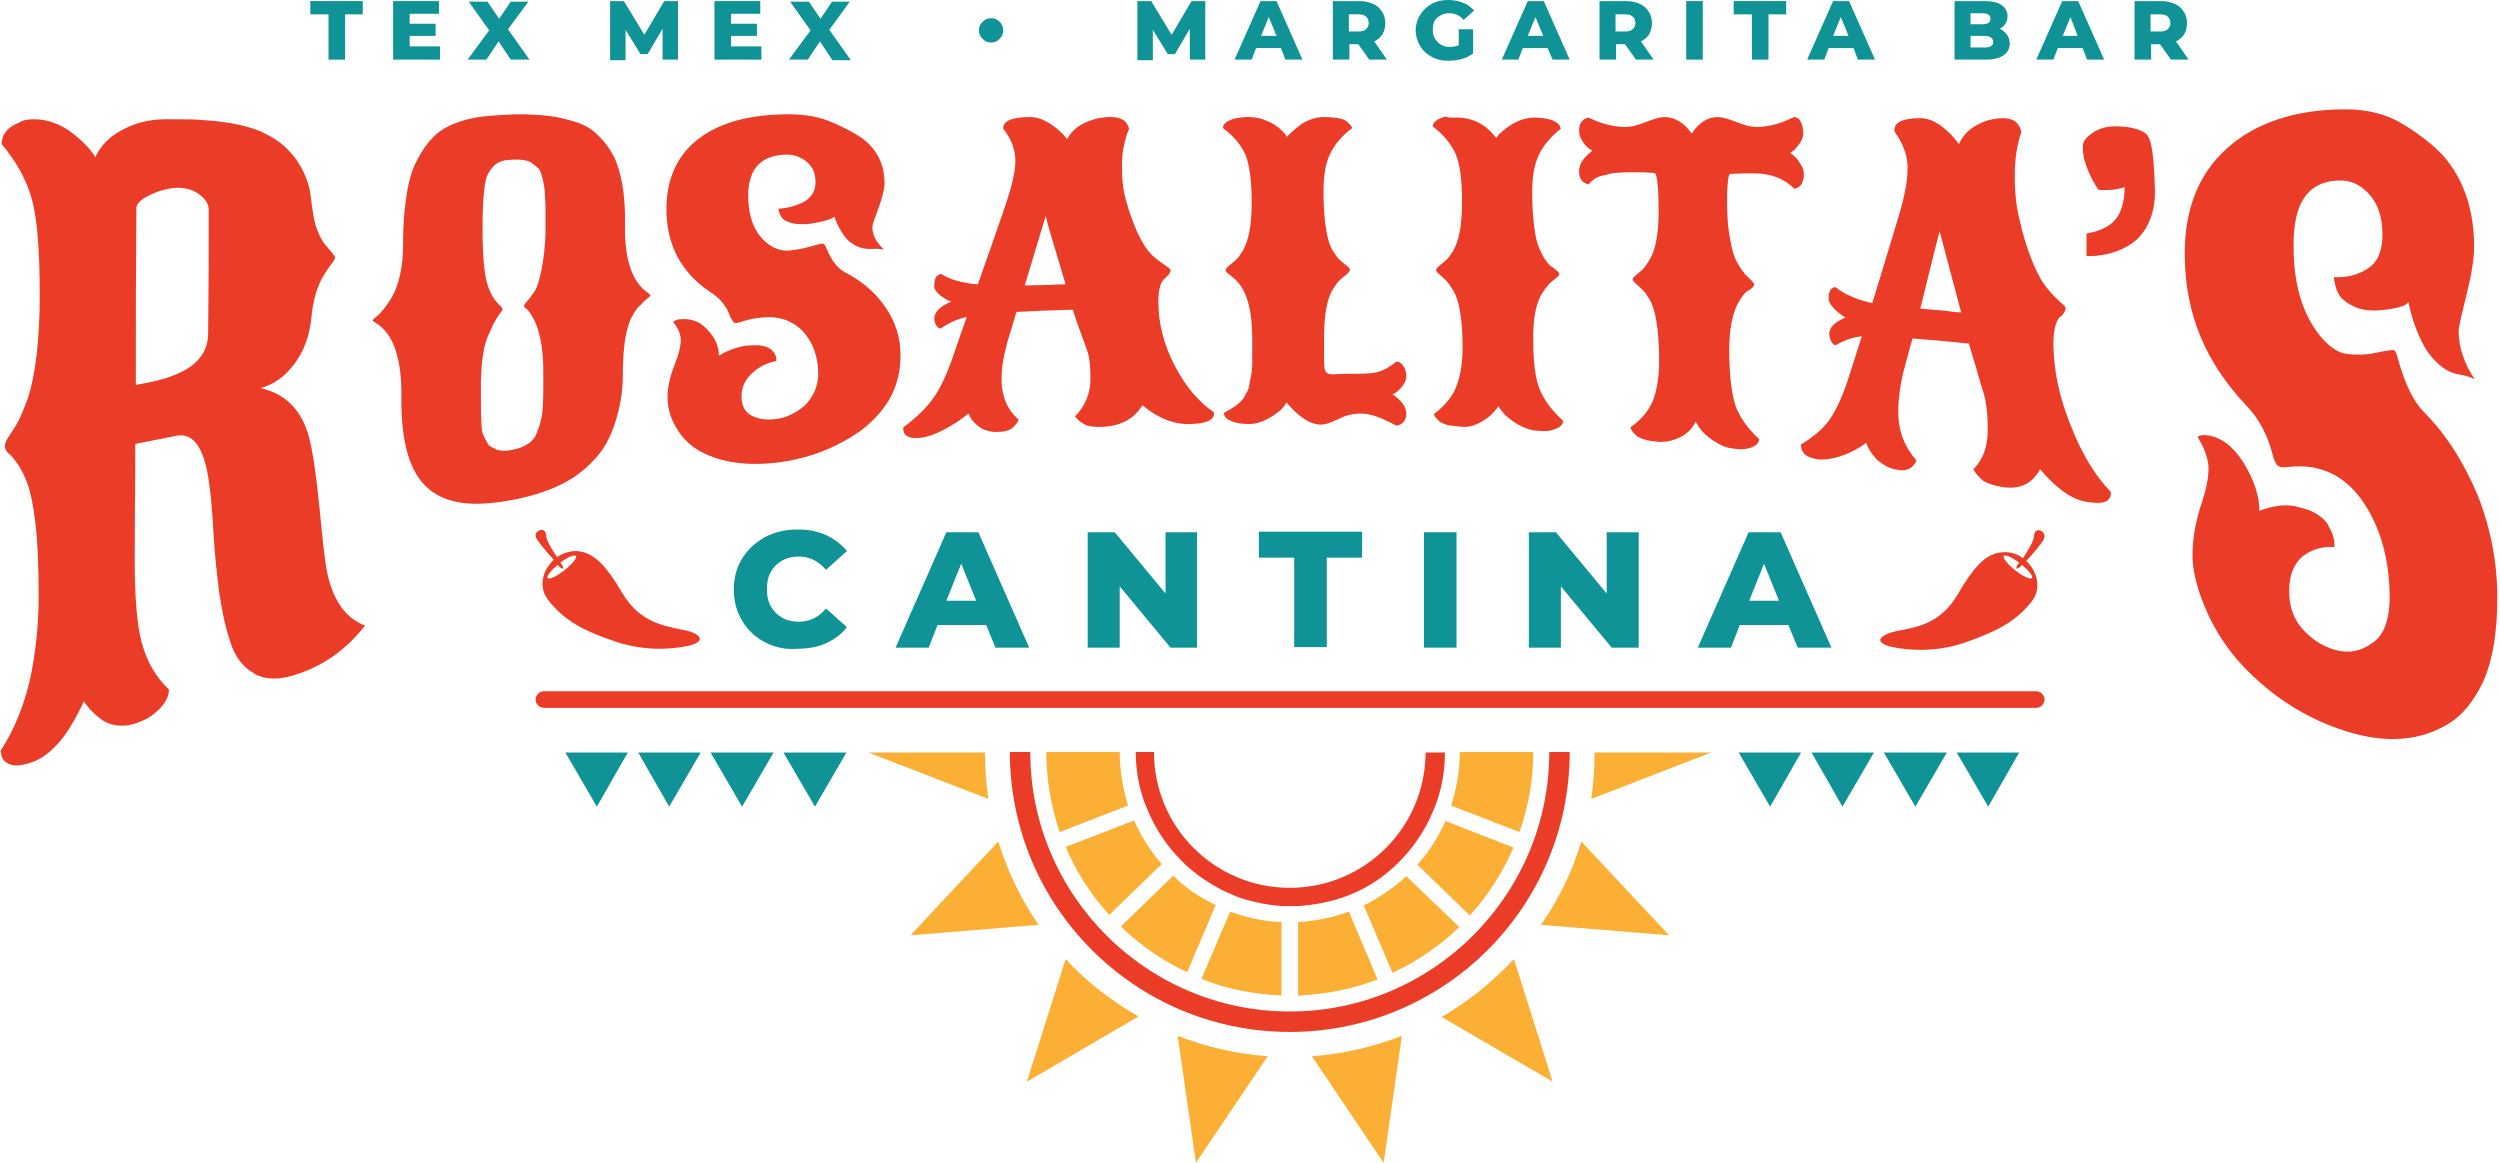 <svg width="860" height="400" viewBox="0 0 860 400" fill="none" xmlns="http://www.w3.org/2000/svg">
<g clip-path="url(#clip0_7133_60319)">
<g clip-path="url(#clip1_7133_60319)">
<path d="M263.058 220.893C259.829 219.183 257.17 216.714 255.271 213.485C253.372 210.256 252.422 206.838 252.422 202.849C252.422 198.86 253.372 195.252 255.271 192.213C257.17 188.984 259.829 186.705 263.058 184.805C266.287 183.096 270.086 182.146 274.264 182.146C277.873 182.146 281.102 182.716 284.141 184.046C286.99 185.375 289.459 187.274 291.358 189.554L284.141 196.011C281.482 192.972 278.443 191.453 274.834 191.453C272.745 191.453 270.845 191.833 269.136 192.783C267.427 193.732 266.097 195.062 265.147 196.771C264.198 198.481 263.818 200.38 263.818 202.659C263.818 204.938 264.198 206.838 265.147 208.547C266.097 210.256 267.427 211.586 269.136 212.536C270.845 213.485 272.745 213.865 274.834 213.865C278.443 213.865 281.672 212.346 284.141 209.307L291.358 215.764C289.459 218.234 286.99 219.943 284.141 221.273C281.292 222.602 277.873 223.172 274.264 223.172C270.086 223.552 266.287 222.602 263.058 220.893Z" fill="#0F9396"/>
<path d="M339.221 215.005H322.507L319.468 222.792H308.072L325.546 183.096H336.562L354.036 222.792H342.45L339.221 215.005ZM335.803 206.648L330.674 193.922L325.546 206.648H335.803Z" fill="#0F9396"/>
<path d="M411.776 183.096V222.792H402.659L385.186 201.709V222.792H374.169V183.096H383.476L400.95 204.179V183.096H411.776Z" fill="#0F9396"/>
<path d="M445.205 191.833H433.049V182.906H468.566V191.833H456.411V222.602H445.205V191.833Z" fill="#0F9396"/>
<path d="M489.839 183.096H501.045V222.792H489.839V183.096Z" fill="#0F9396"/>
<path d="M563.723 183.096V222.792H554.416L536.942 201.709V222.792H525.926V183.096H535.233L552.707 204.179V183.096H563.723Z" fill="#0F9396"/>
<path d="M615.195 215.005H598.481L595.442 222.792H584.046L601.52 183.096H612.536L630.01 222.792H618.424L615.195 215.005ZM611.966 206.648L606.838 193.922L601.71 206.648H611.966Z" fill="#0F9396"/>
<path d="M28.87 241.216C28.49 242.165 27.54 244.065 26.211 246.534C24.881 249.003 23.552 251.092 22.222 252.991C18.803 257.55 15.195 260.589 11.776 261.918C8.167 263.248 5.508 263.628 3.799 263.058C1.899 262.488 0.95 261.349 0.57 260.209C0.38 259.449 0.38 259.069 0.19 258.31C4.938 250.902 8.167 242.925 10.256 233.998C12.156 225.261 13.295 215.575 13.295 204.938C13.295 194.302 12.915 185.945 12.156 179.677C11.396 173.409 10.446 169.041 9.307 166.002C8.167 163.153 7.028 160.874 5.888 159.354C4.748 157.835 3.799 156.505 2.849 155.935C2.089 155.176 1.709 154.416 1.709 153.466C1.709 152.517 2.089 151.567 2.849 150.427C3.609 149.288 4.558 147.768 5.888 145.679C7.028 143.59 8.167 140.741 9.497 137.322C12.156 129.155 13.675 117.189 13.675 101.424C13.675 85.66 12.726 74.454 10.826 67.996C8.927 61.538 5.508 55.461 0.57 49.573C0.57 46.154 2.659 43.685 6.648 42.165C7.597 41.406 9.497 41.026 11.776 41.026C14.055 41.026 16.334 41.406 18.803 42.355C21.273 43.305 23.172 44.444 24.881 45.774C28.3 48.433 30.959 51.092 32.858 54.131C33.238 52.801 34.188 51.472 35.518 49.763C37.037 48.053 38.556 46.724 40.456 45.584C45.394 42.545 50.902 41.026 57.17 41.026C63.438 41.026 67.996 41.026 71.035 41.406C74.074 41.595 77.113 41.975 80.342 42.545C83.381 43.115 86.23 43.875 88.699 44.824C91.168 45.774 93.447 47.103 95.727 48.623C97.816 50.142 99.715 52.042 101.235 53.941C104.463 58.31 106.363 62.868 106.933 67.806C107.502 72.745 108.072 76.543 109.022 78.822C109.972 81.291 110.921 83.001 111.681 83.951C113.96 86.61 115.29 88.129 115.29 88.509C115.29 88.889 114.91 89.649 114.15 90.598C113.39 91.548 112.631 92.877 111.681 94.207C109.212 98.006 107.692 103.134 107.123 109.212C106.553 115.29 104.653 120.608 101.425 124.976C98.196 129.345 94.397 132.194 89.649 133.523C98.196 135.423 103.894 141.121 106.363 150.617C107.692 155.935 108.832 163.723 109.782 173.599C110.731 183.476 111.491 190.693 112.251 195.442C114.15 205.888 118.519 212.536 125.546 215.195C119.278 223.362 111.111 229.25 101.045 232.289C95.537 233.998 90.788 233.808 87.18 231.529C83.381 229.25 80.722 225.831 79.202 220.703C77.493 215.764 76.353 210.066 75.404 203.799C74.644 197.531 73.884 191.073 73.504 184.425C73.124 177.778 72.745 171.89 71.985 166.572C70.465 154.606 66.857 148.908 60.969 149.858C55.081 150.997 52.232 151.567 46.534 152.707C46.534 168.661 46.344 176.638 46.344 192.783C46.344 205.508 47.103 215.005 48.813 221.273C50.522 227.54 53.561 232.858 58.12 237.227C58.12 240.266 56.03 243.305 52.232 246.154C50.712 247.293 48.813 248.053 46.724 248.813C44.634 249.573 42.735 249.763 40.646 249.573C38.556 249.383 37.037 248.813 35.708 248.053C32.669 245.964 30.579 243.875 28.87 241.216ZM68.756 67.046C66.667 65.337 64.008 64.577 60.969 64.577C57.93 64.767 54.701 65.527 51.662 67.046C48.433 68.566 46.914 70.085 46.914 71.605C46.724 95.916 46.724 108.072 46.724 132.384C55.271 131.054 61.538 128.965 65.527 126.116C69.516 123.267 71.605 119.468 71.605 114.72C71.795 98.006 71.795 89.459 71.795 72.745C71.985 70.655 71.035 68.756 68.756 67.046Z" fill="#EB3C28"/>
<path d="M217.664 108.452C216.524 110.351 215.764 112.821 215.195 115.859C214.625 119.088 214.245 123.457 214.245 129.155C214.245 134.853 213.295 140.171 211.586 145.489C209.876 150.807 207.407 155.176 203.989 158.594C200.57 162.203 196.581 165.052 192.023 167.142C187.464 169.231 181.956 170.94 175.688 172.08C169.421 173.219 163.913 173.599 159.354 173.029C154.796 172.46 150.807 170.94 147.578 168.281C141.121 162.963 137.892 152.517 138.082 136.562C138.272 123.267 135.233 114.72 129.345 111.111C128.585 110.731 128.205 110.351 128.205 110.161C128.205 109.972 128.585 109.592 129.345 109.022C130.104 108.452 130.864 107.692 131.814 106.553C132.763 105.413 133.713 103.894 134.853 102.184C137.322 97.626 138.651 91.738 138.651 84.331C138.651 76.923 139.221 70.845 139.981 66.287C140.741 61.728 141.88 57.93 143.59 54.891C145.109 51.852 147.008 49.193 149.098 47.103C151.187 45.014 153.656 43.495 156.695 42.355C159.734 41.216 162.773 40.456 166.192 40.076C169.421 39.696 173.219 39.506 177.588 39.316C181.956 39.316 185.755 39.506 188.794 39.886C192.023 40.266 195.062 41.026 198.101 41.975C201.14 42.925 203.609 44.444 205.508 46.344C207.597 48.243 209.307 50.522 210.826 53.181C213.675 58.69 215.195 66.667 215.005 77.493C214.815 89.269 217.474 97.056 222.792 100.665C223.362 101.045 223.742 101.425 223.742 101.614C223.742 101.804 223.362 102.184 222.602 102.754C221.842 103.324 221.083 104.084 220.513 104.843C219.563 105.413 218.613 106.743 217.664 108.452ZM165.432 131.244C165.432 133.713 165.432 134.853 165.432 137.322C165.432 144.349 165.622 148.338 166.192 149.478C166.762 150.617 167.141 151.567 167.521 152.137C167.901 152.896 168.281 153.466 168.851 153.656C169.421 153.846 169.99 154.226 170.75 154.606C172.65 155.366 175.309 155.176 178.917 154.036C181.576 153.086 183.476 151.567 184.425 149.478C185.755 146.439 186.515 143.4 186.705 140.171C186.895 136.942 186.895 134.853 186.895 133.713C186.895 132.004 186.895 131.054 186.895 129.345C187.084 119.658 185.565 112.631 182.716 108.262C182.146 107.312 181.576 106.553 181.007 106.173C180.437 105.793 180.247 105.413 180.247 105.223C180.247 105.033 180.627 104.463 181.386 103.514C182.146 102.754 182.906 101.614 183.856 100.285C184.805 98.955 185.565 96.296 186.325 92.498C187.084 88.699 187.464 84.71 187.654 80.532C187.654 76.353 187.654 73.694 187.654 72.365C187.654 71.035 187.654 69.326 187.464 67.616C187.464 65.717 187.274 64.388 187.084 63.438C186.895 62.488 186.705 61.538 186.325 60.209C185.945 59.069 185.565 58.12 184.995 57.74C184.425 57.17 183.856 56.79 183.096 56.22C181.956 55.271 180.057 54.891 177.778 54.891C175.499 54.891 173.599 55.081 172.46 55.461C171.32 55.84 170.18 56.6 169.421 57.55C168.661 58.499 167.901 59.639 167.521 60.589C167.141 61.538 166.762 63.248 166.572 65.527C166.192 68.376 166.002 72.555 166.002 78.253C166.002 83.951 166.192 88.509 166.572 91.928C166.952 95.347 167.521 97.816 168.281 99.525C168.851 101.045 169.611 102.374 170.37 103.324C171.13 104.274 171.7 104.843 172.08 105.223C172.46 105.603 172.839 105.983 172.839 106.363C172.839 106.743 172.65 107.123 172.08 107.692C171.7 108.262 170.94 109.212 170.37 110.351C169.611 111.491 169.041 113.01 168.281 114.72C166.382 118.329 165.622 124.027 165.432 131.244Z" fill="#EB3C28"/>
<path d="M281.481 128.965C281.481 122.887 279.772 117.949 276.353 114.15C272.744 110.351 268.186 108.642 262.108 109.212C260.589 109.402 258.689 109.592 256.79 110.161C254.891 110.731 253.751 111.111 253.371 111.111C253.181 111.111 252.991 111.111 252.801 111.111C252.232 110.921 251.852 110.161 251.282 109.212C250.142 105.603 247.863 102.754 244.634 100.665C234.188 93.827 229.06 83.951 229.25 71.225C229.44 60.969 233.238 52.992 240.646 47.483C248.053 41.975 258.31 39.316 271.415 39.316C277.113 39.316 282.241 40.266 286.42 42.165C290.788 44.065 294.017 45.774 296.486 47.483C301.804 51.472 304.273 56.6 304.273 63.058C304.273 65.147 303.514 67.996 302.184 71.605C300.855 75.214 300.095 77.303 300.095 78.063C300.095 80.912 301.424 83.381 304.084 85.85C303.134 85.66 301.614 85.47 299.905 85.66C298.006 85.66 296.296 85.47 294.777 84.71C293.257 83.951 291.928 83.001 290.978 81.861C289.269 79.772 287.939 77.303 286.99 74.454C286.61 75.024 285.28 75.594 282.811 76.163C280.342 76.733 278.442 77.113 276.733 77.113C275.024 77.113 273.694 77.113 272.365 76.733C271.035 76.353 270.275 75.973 269.706 75.594C269.136 75.214 268.756 74.644 268.376 73.884C267.996 73.124 267.806 72.365 267.806 71.795C271.225 71.605 274.264 70.655 276.733 69.326C279.202 67.806 280.532 65.717 280.532 62.678C280.532 59.639 279.582 57.36 277.493 55.651C275.404 53.941 273.124 53.181 270.465 53.181C261.918 53.371 257.55 57.93 257.36 66.857C257.36 74.454 259.449 80.152 263.818 83.571C266.097 85.47 268.376 86.23 270.845 86.23C273.314 86.04 275.783 85.66 278.443 84.9C281.102 84.141 282.621 83.761 283.001 83.761C283.381 83.761 283.951 84.331 284.33 85.47C286.04 89.649 288.129 92.308 290.598 93.637C296.486 96.676 301.235 100.665 304.653 105.793C308.072 110.731 309.782 116.239 309.782 122.127C309.782 128.015 308.452 132.953 305.983 137.322C303.514 141.5 300.095 145.109 296.106 148.148C287.749 154.036 278.063 157.835 267.047 159.164C256.98 160.304 248.243 159.164 241.026 155.366C237.607 153.466 234.758 150.807 232.669 147.198C230.579 143.78 229.63 140.171 229.63 136.752C229.63 133.333 230.389 129.725 231.909 125.926C233.428 122.127 234.188 119.088 234.188 116.999C234.188 114.91 233.238 112.821 231.529 110.731C232.289 110.161 233.238 109.782 234.568 109.782C237.987 109.592 241.026 110.731 243.495 113.58C246.154 116.429 247.293 119.278 247.293 122.317C250.902 120.228 254.131 119.278 256.79 118.898C259.449 118.708 261.538 118.708 262.868 119.088C264.197 119.468 265.147 120.038 265.717 120.608C266.667 121.747 267.047 122.697 267.047 123.647C267.047 123.837 267.047 124.027 267.047 124.217C263.818 124.786 261.159 126.116 258.689 128.395C256.22 130.674 255.081 133.333 255.081 136.372C255.081 139.411 256.22 141.69 258.31 142.83C260.589 144.16 263.438 144.539 266.857 144.16C270.275 143.78 273.504 142.26 276.733 139.601C279.772 136.562 281.291 133.143 281.481 128.965Z" fill="#EB3C28"/>
<path d="M392.973 139.411C390.124 144.16 385.565 146.439 379.677 146.819C376.448 147.009 374.359 146.629 373.22 146.059C371.51 145.109 370.371 144.16 369.801 143.21C373.22 139.791 375.119 135.423 375.119 130.294C375.119 125.926 374.739 122.507 373.979 120.608C373.22 118.519 372.46 116.239 371.51 113.77C370.561 111.301 369.801 108.832 369.041 106.553C368.851 106.553 368.661 106.553 368.471 106.553C360.874 106.743 357.075 106.933 349.668 107.312C349.288 108.452 348.718 110.351 347.958 113.01C347.199 115.67 346.439 117.569 346.249 118.898C345.109 122.887 344.54 126.686 344.54 130.484C344.54 136.182 346.439 140.931 350.428 144.35C350.428 144.35 350.238 144.539 350.238 144.729C350.238 144.919 350.048 145.299 349.668 145.679C349.288 146.249 348.908 146.629 348.528 147.009C347.389 147.958 345.869 148.528 344.16 148.528C342.45 148.718 340.931 148.528 339.601 148.148C338.272 147.768 337.322 147.199 336.562 146.629C334.853 145.299 333.713 143.78 333.144 142.26C330.864 144.16 328.015 146.059 324.787 147.768C321.558 149.478 318.709 150.427 316.429 150.617C312.631 150.997 310.731 149.858 310.731 147.578C310.731 147.388 310.731 147.199 310.731 147.009C315.29 143.59 318.709 140.361 321.178 136.752C323.647 133.333 325.926 128.205 328.205 121.557C329.915 116.429 330.864 113.96 332.574 109.022C329.155 109.782 326.306 111.111 323.647 113.01C323.077 113.01 322.507 112.631 322.127 112.061C321.748 111.491 321.368 110.541 321.368 109.592C321.368 107.502 323.267 105.413 327.256 103.704C326.306 103.514 325.356 102.944 324.217 102.184C322.317 100.855 321.368 99.525 321.368 98.576C321.368 97.626 321.558 96.866 321.558 96.296C321.748 95.727 321.938 95.537 322.127 95.157C322.507 94.777 323.077 94.397 323.647 94.207C327.066 96.296 331.244 97.436 336.372 97.816C340.361 86.61 342.26 81.102 346.059 70.085C348.148 63.818 349.288 58.879 349.288 55.271C349.288 51.662 347.958 47.863 345.109 44.255C345.109 44.065 345.109 44.065 345.109 44.065C345.109 41.596 348.148 40.266 354.416 40.266C357.645 40.266 361.064 41.975 364.673 45.204C365.432 45.964 366.382 46.914 367.142 47.863C368.661 44.634 371.89 42.355 376.448 41.026C378.348 40.456 380.247 40.266 382.146 40.266C384.046 40.266 385.375 40.646 386.325 41.216C387.275 41.785 388.034 42.925 388.414 44.255C386.895 47.863 385.945 52.232 385.945 56.79C385.945 61.538 386.325 65.717 387.465 69.326C388.414 72.934 389.744 76.353 391.073 79.582C392.593 82.811 393.922 85.09 395.252 86.61C396.581 88.129 397.911 89.269 399.051 90.028C400.19 90.788 401.14 91.548 401.71 91.928C402.469 92.308 402.659 92.688 402.659 93.067C402.659 93.447 402.469 93.827 402.089 94.397C401.71 94.777 401.14 95.347 400.57 95.916C399.051 97.246 398.481 99.905 398.481 103.894C398.481 111.301 400.38 118.708 404.179 125.926C407.977 133.143 412.536 138.462 417.664 141.88C417.664 142.07 417.664 142.07 417.664 142.07C417.664 144.539 415.005 145.679 409.497 145.869C403.989 146.059 398.481 143.97 392.973 139.411ZM366.572 97.816C362.203 83.381 359.924 75.594 359.734 74.264C357.455 81.861 354.986 89.839 352.517 98.196C355.366 98.196 358.405 98.006 361.634 98.006C363.533 97.816 364.483 97.816 366.572 97.816Z" fill="#EB3C28"/>
<path d="M480.342 146.439C475.214 143.59 471.225 142.26 468.376 142.26C465.527 142.26 462.868 142.83 460.399 144.16C457.74 145.489 455.84 146.059 454.321 146.059C450.712 146.059 446.724 143.4 442.545 138.462C441.785 139.981 440.456 141.311 438.746 142.45C435.517 144.729 432.479 145.869 429.819 145.869C427.16 145.869 425.071 145.489 423.742 144.919C422.222 144.35 421.462 143.59 421.272 143.02C421.083 142.64 421.083 142.45 420.893 142.07C424.691 140.171 426.97 138.272 427.92 136.752C428.3 135.992 428.68 135.233 429.06 134.663C429.44 134.093 429.63 133.333 429.819 132.004C430.009 130.864 430.199 129.915 430.389 129.155C430.579 128.395 430.579 127.255 430.769 125.546C430.769 123.837 430.769 122.507 430.769 121.557C430.769 119.658 430.769 118.708 430.769 116.619C430.769 106.553 428.87 99.715 424.881 96.106C423.932 95.347 423.172 94.587 422.602 94.207C422.032 93.827 421.652 93.447 421.652 92.877C421.652 92.498 422.032 92.118 422.602 91.548C423.172 91.168 423.932 90.408 424.881 89.649C425.831 88.889 426.591 87.749 427.54 86.23C429.63 82.621 430.579 77.113 430.579 69.706C430.579 62.108 429.819 56.79 428.49 53.371C426.97 49.953 424.501 46.914 420.703 44.065C420.703 42.545 422.222 41.406 425.261 40.646C426.401 40.456 427.73 40.266 429.44 40.266C431.149 40.266 432.668 40.456 434.378 41.026C435.897 41.596 437.227 42.165 438.177 42.735C440.266 44.065 441.785 45.584 442.735 47.103C442.925 46.724 443.685 45.964 444.824 45.014C445.964 44.065 446.913 43.305 447.863 42.545C450.522 41.026 452.991 40.266 455.271 40.266C457.55 40.266 459.259 40.456 460.399 40.646C461.538 40.836 462.488 41.216 463.058 41.596C464.197 42.545 464.957 43.305 465.147 44.065C461.348 46.914 458.879 49.953 457.36 53.371C455.84 56.79 455.271 60.969 455.271 66.287C455.271 71.605 455.65 75.784 456.22 79.202C456.79 82.431 457.55 84.9 458.499 86.23C459.449 87.749 460.209 88.889 461.158 89.649C462.108 90.408 462.868 91.168 463.438 91.548C464.007 91.928 464.387 92.498 464.387 92.877C464.387 93.257 464.007 93.637 463.438 94.207C462.868 94.587 462.108 95.347 461.158 96.106C460.209 96.866 459.449 98.006 458.499 99.525C456.41 102.944 455.46 108.642 455.46 116.619C455.46 119.468 455.46 120.988 455.46 124.027C455.46 125.926 455.65 127.255 456.03 127.825C456.41 128.395 457.17 128.775 458.309 128.775C461.538 128.585 463.248 128.585 466.477 128.585C470.085 128.585 472.744 128.395 474.454 127.825C476.163 127.255 478.252 126.116 480.342 124.406C481.671 124.406 482.621 125.356 483.381 127.066C483.571 127.635 483.761 128.395 483.761 129.535C483.761 130.484 483.381 131.434 482.621 132.574C481.481 134.093 480.342 135.233 479.012 135.613C482.241 137.892 483.761 139.981 483.761 142.26C483.761 144.539 482.621 146.059 480.342 146.439Z" fill="#EB3C28"/>
<path d="M501.235 40.456C506.553 40.456 511.111 42.735 514.72 47.483C514.91 47.294 515.1 47.103 515.29 46.724C515.48 46.344 516.049 45.774 516.999 45.014C517.949 44.255 518.898 43.495 519.848 42.925C522.317 41.406 524.976 40.456 527.825 40.456C530.484 40.456 532.574 40.836 534.093 41.406C535.613 42.165 536.372 42.735 536.562 43.305C536.752 43.685 536.752 43.875 536.942 44.255C533.143 47.294 530.674 50.332 529.155 53.751C527.635 57.17 527.065 61.349 527.065 66.287C527.065 71.415 527.445 75.404 527.825 78.443C528.205 81.481 528.775 83.761 529.535 85.47C530.294 87.18 530.864 88.509 531.814 89.649C532.574 90.788 533.333 91.548 534.093 91.928C535.613 93.067 536.372 93.827 536.372 94.207C536.372 94.777 535.992 95.157 535.423 95.537C534.853 95.916 534.093 96.676 533.143 97.436C532.194 98.386 531.434 99.525 530.484 100.855C528.395 104.274 527.255 109.782 527.445 117.379C527.445 124.976 528.205 130.484 529.725 134.093C531.244 137.702 533.903 141.311 537.702 144.729C537.702 146.439 536.182 147.388 533.143 148.148C532.004 148.338 530.294 148.338 528.395 148.148C526.306 147.958 524.216 147.199 521.937 145.869C519.658 144.539 517.949 143.02 516.999 141.88C516.429 141.121 516.049 140.741 515.48 139.791C515.29 140.171 514.53 140.931 513.58 142.07C512.441 143.21 511.491 143.97 510.541 144.539C507.882 146.249 505.413 147.009 503.134 146.819C500.855 146.629 499.145 146.439 498.006 146.249C496.866 145.869 495.916 145.489 495.347 145.109C494.207 144.16 493.447 143.21 493.257 142.45C497.056 139.601 499.715 136.372 501.045 132.764C502.374 129.345 503.134 124.786 503.134 119.468C503.134 114.15 502.754 109.972 502.184 106.743C501.614 103.704 500.855 101.425 499.905 99.905C498.955 98.386 498.196 97.246 497.246 96.296C496.296 95.347 495.537 94.777 494.967 94.207C494.397 93.827 494.017 93.257 494.017 92.877C494.017 92.498 494.397 92.118 494.967 91.548C495.537 91.168 496.296 90.408 497.246 89.649C498.196 88.889 498.955 87.749 499.905 86.23C501.994 82.621 502.944 77.113 502.944 69.326C502.944 61.728 502.184 56.22 500.665 52.801C499.145 49.573 496.676 46.344 492.877 43.495C492.877 41.975 494.397 40.836 497.436 40.076C498.386 40.646 499.715 40.456 501.235 40.456Z" fill="#EB3C28"/>
<path d="M546.439 63.438C544.16 62.868 543.21 61.349 543.21 58.879C543.21 56.41 544.729 54.131 547.768 51.852C546.439 51.092 545.299 50.142 544.54 48.813C543.59 47.483 543.21 46.344 543.21 45.014C543.21 43.685 543.4 42.735 543.97 41.975C544.539 41.216 545.299 40.646 546.439 40.456C550.807 42.545 554.986 43.685 559.354 43.685C561.064 43.685 563.343 43.115 566.192 41.975C569.041 40.836 571.13 40.266 572.65 40.266C576.068 40.266 579.297 42.165 581.956 45.964C584.426 42.165 587.464 40.266 590.883 40.266C592.213 40.266 594.492 40.836 597.341 41.975C600.19 43.115 602.469 43.685 604.179 43.685C608.357 43.685 612.536 42.545 617.094 40.266C618.424 40.266 619.373 41.216 619.943 43.115C620.133 43.875 620.323 44.634 620.323 45.774C620.323 46.914 619.943 48.053 619.183 49.193C617.854 51.092 616.714 52.232 615.765 52.612C617.094 53.371 618.044 54.321 618.993 55.84C619.943 57.17 620.513 58.499 620.513 59.639C620.513 60.779 620.513 61.538 620.133 62.298C619.943 63.058 619.753 63.438 619.373 63.818C618.804 64.388 618.044 64.767 617.284 64.957C613.865 61.538 609.307 59.639 603.419 59.639C600 59.639 598.291 59.639 595.062 59.829C594.492 60.399 594.112 63.438 594.112 69.136C594.112 74.834 594.492 79.392 595.252 82.621C595.822 86.04 596.581 88.509 597.531 90.218C598.481 91.928 599.43 93.257 600.19 94.207C601.14 95.157 601.899 95.916 602.469 96.486C603.039 97.056 603.419 97.436 603.419 97.816C603.419 98.196 603.229 98.576 602.849 98.955C602.469 99.335 601.899 99.715 601.14 100.095C600.57 100.475 599.81 101.235 599.05 102.374C598.291 103.514 597.531 104.843 596.961 106.363C595.442 110.161 594.682 115.67 594.872 123.077C595.062 130.484 595.822 135.992 597.151 139.981C598.671 143.78 601.33 147.578 605.128 150.997C605.128 152.707 603.609 153.846 600.57 154.416C599.43 154.606 597.721 154.606 595.822 154.226C593.732 154.036 591.643 153.086 589.364 151.567C587.085 150.048 585.565 148.528 584.615 147.199C584.046 146.249 583.856 145.869 583.286 145.109C581.766 148.338 578.917 150.427 574.929 151.567C573.219 151.947 571.7 152.137 569.991 151.947C568.281 151.757 566.952 151.567 565.622 151.187C564.482 150.807 563.533 150.427 562.963 149.858C561.823 148.908 561.064 147.958 560.874 147.009C564.672 144.35 567.142 141.311 568.661 137.702C569.991 134.093 570.75 129.535 570.75 124.027C570.75 118.519 570.37 113.96 569.801 110.541C569.231 107.123 568.471 104.653 567.521 103.134C566.572 101.614 565.812 100.285 564.862 99.525C563.913 98.576 563.153 98.006 562.583 97.436C562.013 96.866 561.634 96.486 561.634 96.106C561.634 95.727 562.013 95.347 562.583 94.777C563.153 94.397 563.913 93.637 564.862 92.877C565.812 91.928 566.572 90.788 567.521 89.269C569.611 85.66 570.56 80.152 570.56 72.745C570.56 65.337 570.18 60.969 569.421 59.639C569.421 59.449 566.952 59.259 562.203 59.259C557.455 59.259 554.036 59.449 552.327 60.209C549.478 60.589 547.958 61.728 546.439 63.438Z" fill="#EB3C28"/>
<path d="M701.804 161.444C698.955 166.572 694.587 168.471 688.699 167.521C685.66 166.952 683.381 166.192 682.241 165.432C680.532 163.913 679.392 162.583 678.822 161.444C682.241 158.025 683.95 153.276 683.76 147.198C683.76 141.88 683.191 138.082 682.431 135.423C681.671 132.953 680.722 130.104 679.962 127.066C679.012 124.027 678.062 120.988 677.303 118.139C677.113 118.139 676.923 118.139 676.733 118.139C669.136 117.379 665.527 116.999 657.93 116.429C657.55 117.569 656.98 119.658 656.22 122.507C655.46 125.356 654.891 127.445 654.511 128.965C653.561 133.333 652.991 137.512 652.991 141.69C652.991 148.148 655.081 153.656 659.259 158.405C659.259 158.405 659.069 158.594 659.069 158.784C659.069 158.974 658.879 159.354 658.499 159.734C658.119 160.304 657.74 160.684 657.36 160.874C656.22 161.633 654.701 162.013 652.991 161.633C651.282 161.443 649.762 160.874 648.433 160.114C647.103 159.354 646.154 158.594 645.394 157.835C643.684 155.935 642.545 154.226 641.975 152.327C639.696 154.036 637.037 155.556 633.808 156.695C630.579 157.835 627.73 158.215 625.451 158.025C621.652 157.455 619.753 156.125 619.563 153.466C619.563 153.276 619.563 153.086 619.563 152.896C623.931 150.237 627.35 147.388 629.629 143.97C631.909 140.551 634.188 135.613 636.277 128.775C637.987 123.647 638.746 120.988 640.456 115.67C637.037 116.049 634.188 117.189 631.529 118.708C630.959 118.708 630.389 118.329 630.009 117.569C629.629 116.809 629.25 115.859 629.25 114.91C629.25 112.631 631.149 110.731 634.948 109.212C633.998 108.832 633.048 108.072 631.909 107.123C630.009 105.413 629.06 103.894 629.06 102.944C629.06 101.804 629.06 101.045 629.25 100.665C629.439 100.095 629.629 99.715 629.819 99.525C630.199 99.145 630.769 98.765 631.339 98.765C634.758 101.425 638.936 103.134 644.064 104.274C647.673 92.308 649.572 86.42 653.181 74.264C655.27 67.426 656.22 61.918 656.22 57.74C656.22 53.561 654.701 49.383 651.662 45.204C651.662 45.014 651.662 45.014 651.662 44.824C651.662 41.975 654.701 40.646 660.779 40.646C664.007 40.646 667.426 42.545 671.225 46.344C671.985 47.294 672.934 48.243 673.884 49.573C675.403 45.964 678.442 43.305 683.191 41.596C685.09 41.026 686.989 40.646 688.889 40.646C690.788 40.646 692.118 41.026 693.257 41.785C694.207 42.545 694.967 43.685 695.346 45.394C693.827 49.763 693.067 54.891 693.067 60.589C693.067 66.287 693.637 71.415 694.777 75.784C695.726 80.342 697.056 84.52 698.575 88.509C700.095 92.498 701.614 95.537 702.944 97.436C704.273 99.335 705.603 100.855 706.742 101.994C707.882 103.134 708.832 104.084 709.591 104.653C710.351 105.223 710.541 105.793 710.541 106.173C710.541 106.743 710.351 107.123 709.971 107.692C709.591 108.262 709.022 108.832 708.452 109.212C707.122 110.731 706.363 113.77 706.363 118.708C706.553 127.825 708.452 136.942 712.44 146.629C716.239 156.315 720.798 163.723 726.116 169.231C726.116 169.421 726.116 169.421 726.116 169.611C726.116 172.65 723.457 173.599 717.949 172.65C712.63 171.89 707.312 167.901 701.804 161.444ZM674.644 107.502C670.085 90.218 667.616 81.102 667.236 79.582C664.957 88.129 662.868 97.056 660.589 106.173C663.438 106.363 666.477 106.743 669.515 106.933C671.605 107.312 672.554 107.312 674.644 107.502Z" fill="#EB3C28"/>
<path d="M717.759 88.129C717.759 84.9 717.759 83.381 717.759 80.342C722.127 79.582 725.546 78.063 727.635 75.594C729.725 73.124 730.864 69.326 730.864 64.388H730.674C728.775 65.147 725.926 65.527 721.937 65.337C718.519 60.589 715.86 53.561 716.619 49.383C716.999 47.863 718.899 46.154 720.988 45.014C723.077 43.875 725.546 43.305 728.775 43.495C732.004 43.495 737.322 44.444 738.842 46.724C740.741 49.573 741.121 58.879 741.311 65.717C741.311 72.555 739.411 78.063 735.233 82.241C730.864 86.04 725.166 88.129 717.759 88.129Z" fill="#EB3C28"/>
<path d="M822.032 205.508C822.032 194.112 819.563 184.046 814.815 175.689C810.066 167.331 803.799 162.393 796.011 160.874C793.922 160.494 791.643 160.304 788.984 160.494C786.325 160.684 784.995 160.874 784.615 160.684C784.235 160.494 784.045 160.494 783.666 160.304C782.906 159.734 782.336 158.405 781.766 156.315C780.057 149.668 777.018 143.97 772.839 139.601C758.784 124.786 751.757 108.262 751.567 88.129C751.377 71.985 756.315 59.829 766.002 51.092C775.688 42.355 789.364 37.607 806.837 37.607C814.435 37.607 821.272 39.316 826.97 42.925C832.858 46.534 837.227 50.142 840.456 53.561C847.483 61.538 851.092 72.175 851.092 84.9C851.092 89.079 850.142 94.777 848.433 101.614C846.723 108.452 845.774 112.631 845.774 113.96C845.774 119.468 847.673 124.976 851.282 130.484C849.952 129.725 848.053 129.155 845.774 128.775C843.305 128.395 841.215 127.255 838.936 125.356C836.847 123.457 835.138 121.368 833.808 118.898C831.339 114.34 829.629 109.402 828.49 103.894C827.92 104.843 826.211 105.603 822.982 106.173C819.753 106.743 817.094 106.933 814.815 106.743C812.535 106.553 810.636 105.983 808.927 105.033C807.217 104.084 806.078 103.134 805.318 102.374C804.558 101.425 803.988 100.285 803.609 99.145C803.229 97.626 802.849 96.296 802.849 95.347C807.407 95.537 811.206 94.587 814.625 92.308C818.044 90.028 819.563 86.23 819.563 80.532C819.563 74.834 818.043 70.465 815.384 67.237C812.535 64.008 809.496 62.298 805.888 62.108C794.492 61.728 788.794 69.136 788.984 84.71C788.984 97.816 792.023 107.882 797.911 115.29C800.95 119.088 804.178 121.368 807.217 121.747C810.446 122.127 813.675 122.127 817.284 121.368C820.703 120.608 822.792 120.418 823.362 120.418C823.931 120.418 824.501 121.747 825.071 124.027C827.35 132.194 830.199 137.892 833.428 141.311C841.215 149.098 847.483 158.784 852.232 170.18C856.79 181.576 859.069 193.542 859.069 205.508C859.069 217.474 857.55 226.971 854.321 234.188C851.092 241.216 846.913 246.344 841.595 249.383C830.769 255.651 818.233 255.651 803.988 250.522C790.693 245.774 779.297 237.797 769.8 227.161C765.242 221.842 761.443 215.954 758.594 209.117C755.745 202.279 754.226 196.391 754.226 190.883C754.226 185.565 755.176 180.057 756.885 174.549C758.784 169.041 759.734 164.672 759.734 161.254C759.734 158.025 758.404 154.226 755.935 150.237C756.885 149.668 758.214 149.478 759.924 149.858C764.482 150.617 768.471 153.846 771.89 159.354C775.308 165.052 777.208 170.37 777.208 175.689C781.956 173.979 786.135 173.409 789.554 174.169C793.162 174.929 795.631 175.878 797.531 177.208C799.24 178.348 800.57 179.677 801.139 181.197C802.469 183.476 803.039 185.565 803.039 187.274C803.039 187.654 803.039 187.844 803.039 188.224C798.86 187.844 795.251 188.984 792.023 191.453C788.984 194.112 787.464 198.101 787.464 203.229C787.464 208.547 788.984 212.915 792.023 216.334C795.062 219.753 798.67 222.222 803.229 223.552C807.787 224.881 811.966 224.122 815.954 221.273C819.943 218.803 822.032 213.295 822.032 205.508Z" fill="#EB3C28"/>
<path d="M700.475 243.495H187.084C185.565 243.495 184.235 242.165 184.235 240.646C184.235 239.126 185.565 237.797 187.084 237.797H700.475C701.994 237.797 703.324 239.126 703.324 240.646C703.324 242.165 701.994 243.495 700.475 243.495Z" fill="#EB3C28"/>
<path d="M280.342 277.493L291.168 258.879H269.516L280.342 277.493Z" fill="#0F9396"/>
<path d="M255.271 277.493L266.097 258.879H244.444L255.271 277.493Z" fill="#0F9396"/>
<path d="M230.199 277.493L241.025 258.879H219.563L230.199 277.493Z" fill="#0F9396"/>
<path d="M205.318 277.493L215.954 258.879H194.492L205.318 277.493Z" fill="#0F9396"/>
<path d="M683.951 277.493L694.587 258.879H673.125L683.951 277.493Z" fill="#0F9396"/>
<path d="M658.879 277.493L669.706 258.879H648.053L658.879 277.493Z" fill="#0F9396"/>
<path d="M633.808 277.493L644.634 258.879H623.172L633.808 277.493Z" fill="#0F9396"/>
<path d="M608.927 277.493L619.563 258.879H598.101L608.927 277.493Z" fill="#0F9396"/>
<path d="M464.008 313.58C458.499 315.67 452.612 316.809 446.534 317.189V342.45C456.22 342.07 465.337 340.171 473.884 336.942L464.008 313.58Z" fill="#FBAF35"/>
<path d="M497.246 282.431C494.777 287.939 491.548 293.067 487.56 297.436L505.603 314.91C511.871 308.072 516.999 300.095 520.608 291.548L497.246 282.431Z" fill="#FBAF35"/>
<path d="M502.184 258.689C502.184 265.147 501.045 271.415 499.146 277.113L522.697 286.23C525.736 277.683 527.446 268.376 527.446 258.689H502.184Z" fill="#FBAF35"/>
<path d="M490.408 258.689C490.408 284.52 469.516 305.413 443.685 305.413C417.854 305.413 396.961 284.52 396.961 258.689H390.693C390.693 264.387 391.643 269.896 393.352 275.024C393.922 276.733 394.682 278.443 395.442 280.152C397.531 284.9 400.38 289.269 403.799 293.257C404.938 294.587 406.268 295.916 407.597 297.246C411.396 300.855 415.765 303.704 420.323 306.173C422.032 306.933 423.742 307.692 425.451 308.452C430.389 310.161 435.518 311.301 441.026 311.681C441.975 311.681 442.925 311.681 443.875 311.681C444.824 311.681 445.774 311.681 446.724 311.681C452.042 311.301 457.17 310.351 462.108 308.642C463.818 308.072 465.527 307.312 467.237 306.553C471.985 304.273 476.353 301.235 480.152 297.626C481.482 296.296 482.811 294.967 483.951 293.637C487.37 289.649 490.219 285.28 492.308 280.532C493.068 278.822 493.827 277.113 494.397 275.404C496.106 270.275 497.056 264.767 497.056 258.879H490.408V258.689Z" fill="#EB3C28"/>
<path d="M483.761 301.424C479.392 305.413 474.454 308.832 469.136 311.491L479.012 334.663C487.559 330.674 495.347 325.356 501.994 318.898L483.761 301.424Z" fill="#FBAF35"/>
<path d="M423.172 313.58L413.295 336.752C421.842 340.171 431.149 342.07 440.836 342.45V317.189C434.758 316.999 428.87 315.67 423.172 313.58Z" fill="#FBAF35"/>
<path d="M403.609 301.235L385.565 318.708C392.213 325.166 400 330.484 408.357 334.473L418.234 311.301C412.725 308.832 407.787 305.413 403.609 301.235Z" fill="#FBAF35"/>
<path d="M390.124 282.241L366.572 291.358C370.181 299.905 375.309 307.882 381.577 314.72L399.62 297.246C395.822 292.877 392.593 287.749 390.124 282.241Z" fill="#FBAF35"/>
<path d="M385.185 258.689H359.924C359.924 268.376 361.633 277.493 364.482 286.23L388.034 277.113C386.325 271.415 385.185 265.147 385.185 258.689Z" fill="#FBAF35"/>
<path d="M539.981 258.689C539.981 311.871 496.866 354.986 443.685 354.986C390.503 354.986 347.388 311.871 347.388 258.689H354.416C354.416 307.882 394.492 347.958 443.685 347.958C492.877 347.958 532.953 307.882 532.953 258.689H539.981Z" fill="#EB3C28"/>
<path d="M339.981 274.834L298.766 258.879H338.842C338.842 264.198 339.221 269.516 339.981 274.834Z" fill="#FBAF35"/>
<path d="M357.265 318.139L313.2 321.747L343.4 289.459C346.629 299.715 351.187 309.402 357.265 318.139Z" fill="#FBAF35"/>
<path d="M391.643 349.668L353.276 372.08L366.572 329.915C373.789 337.702 382.336 344.35 391.643 349.668Z" fill="#FBAF35"/>
<path d="M405.128 356.315C414.815 360.114 425.261 362.583 436.088 363.343L411.396 400L405.128 356.315Z" fill="#FBAF35"/>
<path d="M451.282 363.343C462.108 362.583 472.555 360.114 482.241 356.315L475.974 400L451.282 363.343Z" fill="#FBAF35"/>
<path d="M520.798 329.915L534.093 372.08L495.917 349.858C505.223 344.349 513.58 337.702 520.798 329.915Z" fill="#FBAF35"/>
<path d="M543.97 289.459L574.169 321.747L530.104 318.139C536.182 309.402 540.931 299.715 543.97 289.459Z" fill="#FBAF35"/>
<path d="M588.604 258.879L547.389 274.834C548.148 269.706 548.528 264.387 548.528 258.879H588.604Z" fill="#FBAF35"/>
<path d="M699.715 184.235C699.715 186.135 697.436 189.554 695.916 192.023C693.637 190.313 690.788 189.554 687.749 190.123C682.811 190.883 678.822 195.252 673.504 204.368C668.186 213.485 661.159 215.575 653.371 216.904C645.584 218.424 644.634 221.273 651.092 222.602C657.55 223.932 667.046 224.311 676.923 220.703C686.8 217.094 693.257 214.055 698.955 206.838C702.374 202.469 700.855 196.581 697.056 192.972C699.335 190.503 702.374 186.895 703.134 185.375C704.273 182.716 699.905 180.817 699.715 184.235ZM698.955 198.86C698.386 199.43 695.916 198.291 693.257 196.201C690.598 194.112 688.889 191.833 689.269 191.263C689.649 190.693 692.118 191.643 694.587 193.542C694.207 194.112 693.827 194.492 693.827 194.682C693.257 196.011 694.017 195.632 694.587 195.252C694.777 195.252 695.157 194.872 695.537 194.302C698.006 196.391 699.525 198.291 698.955 198.86Z" fill="#EB3C28"/>
<path d="M184.425 184.995C185.185 186.515 188.224 190.123 190.503 192.593C186.704 196.011 184.995 201.899 188.604 206.458C194.302 213.675 200.76 216.904 210.636 220.323C220.513 223.932 230.009 223.552 236.467 222.222C242.925 220.893 241.975 217.854 234.188 216.524C226.401 215.005 219.563 213.105 214.055 203.989C208.737 194.872 204.748 190.693 199.81 189.744C196.771 189.174 193.922 190.123 191.643 191.643C189.933 189.174 187.844 185.945 187.844 183.856C187.464 180.817 183.286 182.716 184.425 184.995ZM191.833 194.302C192.402 194.872 192.592 195.252 192.782 195.252C193.352 195.632 194.112 196.011 193.542 194.682C193.542 194.492 193.162 194.112 192.782 193.542C195.251 191.643 197.531 190.693 198.1 191.263C198.67 191.833 196.771 194.112 194.112 196.201C191.453 198.291 188.984 199.43 188.414 198.86C187.844 198.291 189.364 196.391 191.833 194.302Z" fill="#EB3C28"/>
<path d="M112.821 4.938H106.743V0.38H124.786V4.938H118.708V20.513H113.01V4.938H112.821Z" fill="#0F9396"/>
<path d="M151.377 16.144V20.513H135.233V0.38H150.997V4.748H140.931V8.167H149.858V12.346H140.931V15.954H151.377V16.144Z" fill="#0F9396"/>
<path d="M175.688 20.513L171.51 14.245L167.331 20.513H160.874L168.281 10.446L161.253 0.57H167.711L171.7 6.458L175.688 0.57H181.766L174.739 10.066L182.146 20.513H175.688Z" fill="#0F9396"/>
<path d="M227.92 20.513V9.877L222.792 18.613H220.323L215.195 10.256V20.703H209.876V0.38H214.625L221.652 11.966L228.49 0.38H233.238V20.513H227.92Z" fill="#0F9396"/>
<path d="M261.918 16.144V20.513H245.774V0.38H261.538V4.748H251.472V8.167H260.399V12.346H251.472V15.954H261.918V16.144Z" fill="#0F9396"/>
<path d="M286.23 20.513L282.051 14.245L277.873 20.513H271.415L278.822 10.446L271.795 0.57H278.253L282.241 6.458L286.23 0.57H292.308L285.28 10.256L292.688 20.703H286.23V20.513Z" fill="#0F9396"/>
<path d="M338.841 14.055C338.271 13.675 337.702 13.105 337.322 12.536C336.942 11.966 336.752 11.206 336.752 10.446C336.752 9.687 336.942 8.927 337.322 8.357C337.702 7.787 338.271 7.217 338.841 6.838C339.411 6.458 340.171 6.268 340.93 6.268C341.69 6.268 342.45 6.458 343.02 6.838C343.59 7.217 344.159 7.597 344.539 8.357C344.919 8.927 345.109 9.687 345.109 10.446C345.109 11.206 344.919 11.966 344.539 12.536C344.159 13.105 343.59 13.675 343.02 14.055C342.45 14.435 341.69 14.625 340.93 14.625C340.171 14.625 339.411 14.435 338.841 14.055Z" fill="#0F9396"/>
<path d="M409.307 20.513V9.877L404.179 18.613H401.71L396.581 10.256V20.703H391.263V0.38H396.012L403.039 11.966L409.877 0.38H414.625V20.513H409.307Z" fill="#0F9396"/>
<path d="M440.646 16.524H432.099L430.579 20.513H424.691L433.618 0.38H439.126L448.053 20.513H442.165L440.646 16.524ZM439.126 12.346L436.467 5.888L433.808 12.346H439.126Z" fill="#0F9396"/>
<path d="M467.236 15.195H464.198V20.513H458.5V0.38H467.616C469.516 0.38 471.035 0.76 472.365 1.33C473.694 1.899 474.644 2.849 475.404 3.989C476.163 5.128 476.543 6.458 476.543 7.977C476.543 9.497 476.163 10.636 475.594 11.776C474.834 12.915 473.884 13.675 472.745 14.245L477.113 20.513H471.035L467.236 15.195ZM469.896 5.698C469.326 5.128 468.376 4.938 467.236 4.938H464.008V10.826H467.236C468.376 10.826 469.326 10.636 469.896 10.066C470.465 9.497 470.845 8.927 470.845 7.977C470.845 7.028 470.465 6.078 469.896 5.698Z" fill="#0F9396"/>
<path d="M501.805 10.066H506.743V18.424C505.603 19.183 504.274 19.943 502.754 20.323C501.235 20.703 499.715 20.893 498.196 20.893C496.107 20.893 494.207 20.513 492.498 19.563C490.788 18.613 489.459 17.474 488.509 15.764C487.56 14.245 486.99 12.346 486.99 10.446C486.99 8.547 487.56 6.648 488.509 5.128C489.459 3.609 490.788 2.279 492.498 1.33C494.207 0.38 496.107 0 498.196 0C500.095 0 501.805 0.38 503.324 0.95C504.844 1.519 505.983 2.469 507.123 3.609L503.514 6.838C502.184 5.318 500.475 4.558 498.576 4.558C496.866 4.558 495.537 5.128 494.397 6.078C493.258 7.028 492.878 8.547 492.878 10.256C492.878 11.396 493.068 12.346 493.637 13.295C494.207 14.245 494.777 14.815 495.727 15.385C496.676 15.954 497.626 16.144 498.766 16.144C499.905 16.144 500.855 15.954 501.805 15.575V10.066Z" fill="#0F9396"/>
<path d="M532.384 16.524H523.837L522.317 20.513H516.619L525.546 0.38H531.054L539.981 20.513H534.093L532.384 16.524ZM530.864 12.346L528.205 5.888L525.546 12.346H530.864Z" fill="#0F9396"/>
<path d="M558.974 15.195H555.935V20.513H550.237V0.38H559.354C561.253 0.38 562.773 0.76 564.102 1.33C565.432 1.899 566.382 2.849 567.141 3.989C567.901 5.128 568.281 6.458 568.281 7.977C568.281 9.497 567.901 10.636 567.331 11.776C566.572 12.915 565.622 13.675 564.482 14.245L568.851 20.513H562.773L558.974 15.195ZM561.633 5.698C561.064 5.128 560.114 4.938 558.974 4.938H555.745V10.826H558.974C560.114 10.826 561.064 10.636 561.633 10.066C562.203 9.497 562.583 8.927 562.583 7.977C562.583 7.028 562.203 6.078 561.633 5.698Z" fill="#0F9396"/>
<path d="M580.057 0.38H585.755V20.513H580.057V0.38Z" fill="#0F9396"/>
<path d="M602.659 4.938H596.391V0.38H614.435V4.938H608.357V20.513H602.659V4.938Z" fill="#0F9396"/>
<path d="M637.607 16.524H629.06L627.54 20.513H621.652L630.579 0.38H636.087L645.014 20.513H639.126L637.607 16.524ZM635.897 12.346L633.238 5.888L630.579 12.346H635.897Z" fill="#0F9396"/>
<path d="M690.408 11.966C690.978 12.726 691.358 13.865 691.358 15.005C691.358 16.714 690.598 18.044 689.269 18.993C687.939 19.943 685.85 20.513 683.191 20.513H672.365V0.38H682.621C685.09 0.38 687.18 0.76 688.509 1.709C689.839 2.659 690.598 3.989 690.598 5.508C690.598 6.458 690.408 7.407 689.839 8.167C689.459 8.927 688.699 9.497 687.939 9.877C688.889 10.446 689.839 11.016 690.408 11.966ZM677.873 4.558V8.357H681.861C683.761 8.357 684.71 7.787 684.71 6.458C684.71 5.128 683.761 4.558 681.861 4.558H677.873ZM685.66 14.435C685.66 13.105 684.71 12.346 682.621 12.346H677.873V16.334H682.621C684.71 16.334 685.66 15.764 685.66 14.435Z" fill="#0F9396"/>
<path d="M716.429 16.524H707.882L706.363 20.513H700.475L709.402 0.38H714.91L723.836 20.513H717.949L716.429 16.524ZM714.72 12.346L712.251 5.888L709.591 12.346H714.72Z" fill="#0F9396"/>
<path d="M743.02 15.195H739.981V20.513H734.283V0.38H743.4C745.299 0.38 746.819 0.76 748.148 1.33C749.478 1.899 750.428 2.849 751.187 3.989C751.947 5.128 752.327 6.458 752.327 7.977C752.327 9.497 751.947 10.636 751.377 11.776C750.617 12.915 749.668 13.675 748.528 14.245L752.897 20.513H746.819L743.02 15.195ZM745.679 5.698C745.109 5.128 744.16 4.938 743.02 4.938H739.791V10.826H743.02C744.16 10.826 745.109 10.636 745.679 10.066C746.249 9.497 746.629 8.927 746.629 7.977C746.629 7.028 746.249 6.078 745.679 5.698Z" fill="#0F9396"/>
</g>
</g>
<defs>
<clipPath id="clip0_7133_60319">
<rect width="859.97" height="400" fill="white"/>
</clipPath>
<clipPath id="clip1_7133_60319">
<rect width="859.259" height="400" fill="white"/>
</clipPath>
</defs>
</svg>
